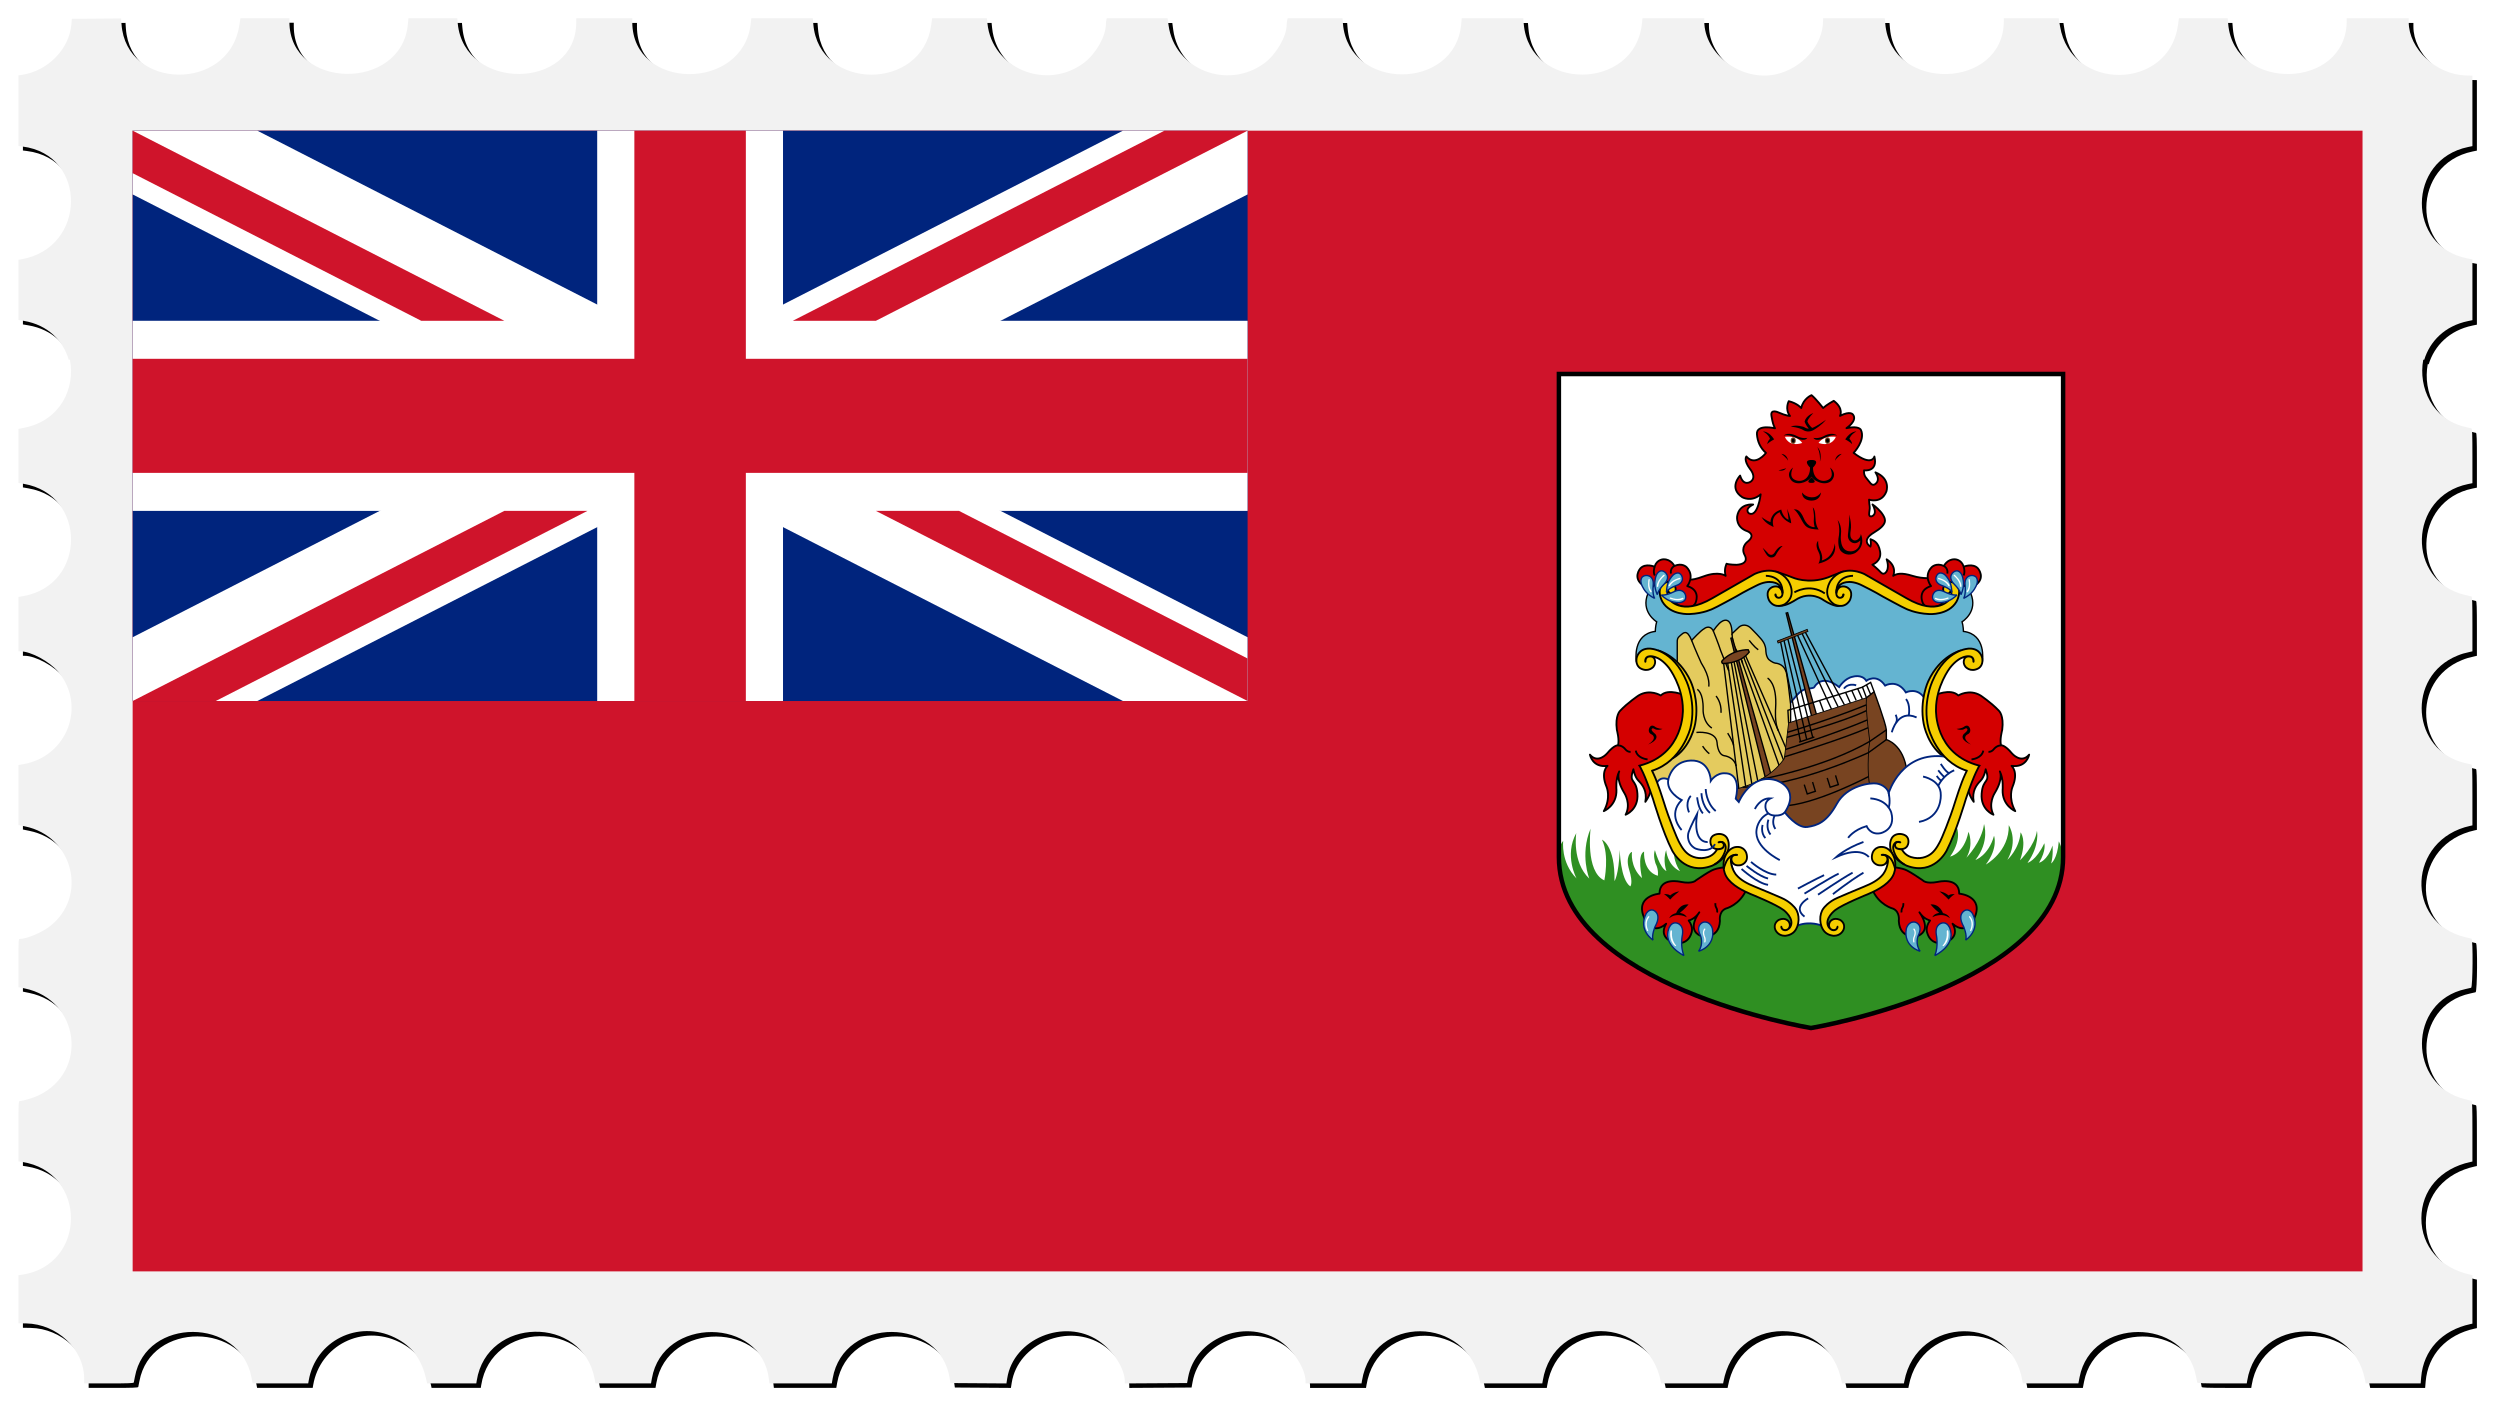 <?xml version="1.0" encoding="UTF-8"?>
<svg version="1.1" viewBox="0 0 3346.6 1888.6" xmlns="http://www.w3.org/2000/svg">
<defs>
<filter id="a" x="-.009" y="-.017" width="1.019" height="1.034" color-interpolation-filters="sRGB">
<feGaussianBlur stdDeviation="12.781"/>
</filter>
</defs>
<path d="m168.39 30.675-33.106 0.264-33.106 0.262-0.625 7.5c-2.745 32.939-31.559 62.331-66.195 67.525l-4.68 0.703v94.541l5.305 0.664c87.639 10.95 86.353 135.92-1.555 151.01l-3.75 0.645v80.52l7.25 1.225c32.588 5.504 52.666 26.888 60.043 51.945h1.621c7.535 37.886-12.641 81.409-60.779 91.064l-8.135 1.631v72.308l7.125 1.223c84.85 14.55 84.231 135.48-0.769 150.28l-6.356 1.107v72.792h2.311c14.445 0 39.573 13.657 51.363 27.916 37.423 45.258 11.534 112.93-47.107 123.15l-6.566 1.145v80.344l8.75 1.791c64.937 13.295 84.777 94.403 32.811 134.14-10.728 8.203-30.73 16.522-39.721 16.522-1.749 0-1.84 1.603-1.84 32.275v32.275l8.352 1.719c73.667 15.164 86.001 111.24 18.393 143.27-6.865 3.252-20.917 7.463-24.904 7.463-1.756 0-1.84 1.837-1.84 40.387v40.387l4.68 0.703c87.501 13.122 87.501 137.93 0 151.05l-4.68 0.703v64.272l10.25 0.178c41.71 0.722 77.649 34.737 77.734 73.572l0.016 6.75h33.031c25.576 0 33.108-0.282 33.373-1.25 0.188-0.688 0.883-4.175 1.543-7.75 14.816-80.196 140.34-79.771 155.91 0.527l1.643 8.467h74.408l0.645-3.75c9.138-53.208 65.77-81.661 114.95-57.75 23.808 11.576 36.816 29.364 42.963 58.75l0.574 2.75h65.872l0.596-3.75c13.59-85.611 141.56-87.912 157.7-2.836l1.248 6.586h74.34l1.149-6.601c14.518-83.37 147.04-82.65 156.65 0.852l0.662 5.75h83.538l1.172-6.75c14.481-83.357 144.77-82.633 156.79 0.871l0.773 5.379 75.026 0.523 1.076-6.828c8.336-52.942 76.344-80.993 122.17-50.393 19.714 13.163 35.197 37.11 35.197 54.438v2.781l41.693-0.26 41.695-0.262 1.367-7.5c9.456-51.829 73.815-78.703 120.53-50.328 19.182 11.652 36.719 38.186 36.719 55.559v2.769h74.91l0.615-3.75c14.565-88.653 141.13-87.852 157.99 1l0.521 2.75h82.872l0.617-3.75c14.652-89.183 140.61-87.988 158.07 1.5l0.438 2.25h82.926l0.519-2.75c7.753-40.865 38.755-67.25 79.018-67.25 40.3 0 71.257 26.347 79.016 67.25l0.521 2.75h82.926l0.519-2.75c16.866-88.901 143.42-89.702 157.99-1l0.615 3.75h74.41l1.643-8.467c15.548-80.17 141.31-80.595 155.92-0.527 0.652 3.575 1.341 7.062 1.529 7.75 0.265 0.968 7.788 1.25 33.328 1.25h32.984l0.617-3.75c14.221-86.557 140.47-88.16 157.48-2l1.137 5.75h73.57l0.684-8.25c3.006-36.224 27.718-62.938 65.854-71.191l2.75-0.596v-64.924l-2.75-0.596c-40.097-8.679-65.588-38-65.588-75.443 0-37.472 25.461-66.756 65.588-75.441l2.75-0.596v-40.512c0-31.573-0.276-40.583-1.25-40.832-0.688-0.176-4.4-1.071-8.25-1.988-77.675-18.498-77.295-130.95 0.5-147.62 3.025-0.648 6.287-1.396 7.25-1.66 2.265-0.621 2.756-65.15 0.5-65.727-0.688-0.176-4.4-1.071-8.25-1.988-81.91-19.507-76.863-130.98 6.75-149.07l2.75-0.596v-40.512c0-31.547-0.277-40.595-1.25-40.881-0.688-0.202-4.4-1.082-8.25-1.957-72.239-16.419-79.512-116.12-10.5-143.92 5.883-2.37 8.377-3.109 17.25-5.107l2.75-0.619v-36.512c0-28.347-0.28-36.596-1.25-36.881-0.688-0.202-4.4-1.094-8.25-1.982-79.578-18.36-76.705-132.17 3.75-148.56l5.75-1.172v-36.461c0-28.306-0.28-36.543-1.25-36.828-0.688-0.202-4.374-1.091-8.193-1.976-44.63-10.345-63.242-52.943-56.359-90.004h1.324c7.5-24.307 27.131-45.231 58.728-51.738l5.75-1.184v-81.402l-6.504-1.234c-81.999-15.555-81.409-132.26 0.754-149.18l5.75-1.184-0.02-94.36-8.736-0.217h-0.01c-39.588-0.995-76.234-35.338-76.234-71.443v-4.84h-83v3.543c0 92.315-150.89 95.886-158.68 3.756l-0.615-7.299h-65.348l-1.176 8.832c-11.773 88.423-143.65 89.722-157.99 1.557l-1.69-10.385h-73.5v3.543c0 92.358-150.89 95.929-158.68 3.756l-0.615-7.299h-82.708v3.543c0 32.139-28.277 63.994-63.5 71.533-45.882 9.821-95.5-27.203-95.5-71.26v-3.816h-82.724l-0.684 6.75c-9.234 91.163-150.57 91.653-158.27 0.549l-0.615-7.299h-82.414l-0.625 7.385c-7.627 90.231-150.71 90.223-158.34-0.01l-0.623-7.375h-73.456l-0.625 3.125c-0.344 1.719-0.625 4.335-0.625 5.816 0 15.126-14.074 39.423-29.463 50.863-49.549 36.836-120.77 8.742-128.69-50.766l-1.205-9.039h-81.406l-0.602 2.25c-0.332 1.238-0.61 3.796-0.617 5.686-0.064 16.181-13.528 39.8-29.508 51.768-50.063 37.492-122.91 7.612-129.09-52.953l-0.689-6.75h-73.364l-1.176 8.83c-11.916 89.495-150.57 88.547-157.85-1.08l-0.629-7.75h-82.428l-0.648 6.33c-9.433 92.073-158.63 90.764-158.63-1.395v-4.939h-75v5.34c0 91.384-150.07 92.718-158.65 1.41l-0.635-6.75h-65.42l-0.617 7.25c-8.17 91.024-159.08 88.464-159.08-2.953v-4.553h-65.58l-1.633 10.299c-14.023 88.403-151.44 86.17-157.54-2.561l-0.535-7.764z" filter="url(#a)"/>
<path d="m162.39 24.675-33.106 0.264-33.105 0.262-0.625 7.5c-2.745 32.939-31.56 62.331-66.195 67.525l-4.68 0.703v94.541l5.305 0.664c87.639 10.95 86.353 135.92-1.555 151.01l-3.75 0.645v80.52l7.25 1.225c32.588 5.504 52.666 26.888 60.043 51.945h1.621c7.535 37.886-12.641 81.409-60.779 91.064l-8.135 1.631v72.308l7.125 1.223c84.85 14.55 84.231 135.48-0.769 150.28l-6.356 1.107v72.792h2.311c14.445 0 39.573 13.657 51.363 27.916 37.423 45.258 11.534 112.93-47.107 123.15l-6.566 1.145v80.344l8.75 1.791c64.937 13.295 84.777 94.403 32.811 134.14-10.728 8.203-30.73 16.522-39.721 16.522-1.749 0-1.84 1.603-1.84 32.275v32.275l8.352 1.719c73.667 15.164 86.001 111.24 18.393 143.27-6.865 3.252-20.917 7.463-24.904 7.463-1.756 0-1.84 1.837-1.84 40.387v40.387l4.68 0.703c87.501 13.122 87.501 137.93 0 151.05l-4.68 0.703v64.272l10.25 0.178c41.71 0.722 77.649 34.737 77.734 73.572l0.016 6.75h33.031c25.576 0 33.108-0.282 33.373-1.25 0.188-0.688 0.883-4.175 1.543-7.75 14.816-80.196 140.34-79.771 155.91 0.527l1.643 8.467h74.408l0.645-3.75c9.138-53.208 65.77-81.661 114.95-57.75 23.808 11.576 36.816 29.364 42.963 58.75l0.574 2.75h65.872l0.596-3.75c13.59-85.611 141.56-87.912 157.7-2.836l1.248 6.586h74.34l1.149-6.601c14.518-83.37 147.04-82.65 156.65 0.852l0.662 5.75h83.538l1.172-6.75c14.481-83.357 144.77-82.633 156.79 0.871l0.773 5.379 75.026 0.523 1.076-6.828c8.336-52.942 76.344-80.993 122.17-50.393 19.714 13.163 35.197 37.11 35.197 54.438v2.781l41.693-0.26 41.695-0.262 1.367-7.5c9.456-51.829 73.815-78.703 120.53-50.328 19.182 11.652 36.719 38.186 36.719 55.559v2.769h74.91l0.615-3.75c14.565-88.653 141.13-87.852 157.99 1l0.521 2.75h82.872l0.617-3.75c14.652-89.183 140.61-87.988 158.07 1.5l0.438 2.25h82.926l0.519-2.75c7.753-40.865 38.755-67.25 79.018-67.25 40.3 0 71.257 26.347 79.016 67.25l0.521 2.75h82.926l0.519-2.75c16.866-88.901 143.42-89.702 157.99-1l0.615 3.75h74.41l1.643-8.467c15.548-80.17 141.31-80.595 155.92-0.527 0.652 3.575 1.341 7.062 1.529 7.75 0.265 0.968 7.788 1.25 33.328 1.25h32.984l0.617-3.75c14.221-86.557 140.47-88.16 157.48-2l1.137 5.75h73.57l0.684-8.25c3.006-36.224 27.718-62.938 65.854-71.191l2.75-0.596v-64.924l-2.75-0.596c-40.097-8.679-65.588-38-65.588-75.443 0-37.472 25.461-66.756 65.588-75.441l2.75-0.596v-40.512c0-31.573-0.276-40.583-1.25-40.832-0.688-0.176-4.4-1.071-8.25-1.988-77.675-18.498-77.295-130.95 0.5-147.62 3.025-0.648 6.287-1.396 7.25-1.66 2.265-0.621 2.756-65.15 0.5-65.727-0.688-0.176-4.4-1.071-8.25-1.988-81.91-19.507-76.863-130.98 6.75-149.07l2.75-0.596v-40.512c0-31.547-0.277-40.595-1.25-40.881-0.688-0.202-4.4-1.082-8.25-1.957-72.239-16.419-79.512-116.12-10.5-143.92 5.883-2.37 8.377-3.109 17.25-5.107l2.75-0.619v-36.512c0-28.347-0.28-36.596-1.25-36.881-0.688-0.202-4.4-1.094-8.25-1.982-79.578-18.36-76.705-132.17 3.75-148.56l5.75-1.172v-36.461c0-28.306-0.28-36.543-1.25-36.828-0.688-0.202-4.374-1.091-8.193-1.976-44.63-10.345-63.242-52.943-56.359-90.004h1.324c7.5-24.307 27.131-45.231 58.728-51.738l5.75-1.184v-81.402l-6.504-1.234c-81.999-15.555-81.409-132.26 0.754-149.18l5.75-1.184-0.02-94.36-8.736-0.217h-0.01c-39.9-1.251-76.5-35.594-76.5-71.7v-4.84h-83v3.543c0 92.315-150.89 95.886-158.68 3.756l-0.615-7.299h-65.348l-1.176 8.832c-11.773 88.423-143.65 89.722-157.99 1.557l-1.69-10.385h-73.5v3.543c0 92.358-150.89 95.929-158.68 3.756l-0.615-7.299h-82.708v3.543c0 32.139-28.277 63.994-63.5 71.533-45.882 9.821-95.5-27.203-95.5-71.26v-3.816h-82.724l-0.684 6.75c-9.234 91.163-150.57 91.653-158.27 0.549l-0.615-7.299h-82.414l-0.625 7.385c-7.627 90.231-150.71 90.223-158.34-0.01l-0.623-7.375h-73.456l-0.625 3.125c-0.344 1.719-0.625 4.335-0.625 5.816 0 15.126-14.074 39.423-29.463 50.863-49.549 36.836-120.77 8.742-128.69-50.766l-1.205-9.039h-81.406l-0.602 2.25c-0.332 1.238-0.61 3.796-0.617 5.686-0.064 16.181-13.528 39.8-29.508 51.768-50.063 37.492-122.91 7.612-129.09-52.953l-0.689-6.75h-73.364l-1.176 8.83c-11.916 89.495-150.57 88.547-157.85-1.08l-0.629-7.75h-82.428l-0.648 6.33c-9.433 92.073-158.63 90.764-158.63-1.395v-4.939h-75v5.34c0 91.384-150.07 92.718-158.65 1.41l-0.635-6.75h-65.42l-0.617 7.25c-7.77 91.28-158.68 88.72-158.68-2.697v-4.553h-65.58l-1.633 10.299c-14.023 88.403-151.44 86.17-157.54-2.561l-0.535-7.764z" fill="#f2f2f2"/>
<g transform="matrix(2.985 0 0 3.054 177.58 174.92)">
<rect width="1e3" height="500" fill="#cf142b"/>
<rect width="500" height="250" fill="#00247d"/>
<g transform="scale(8.333)">
<path d="m0 0v3.354l53.292 26.646h6.708v-3.354l-53.292-26.646h-6.708zm60 0v3.354l-53.292 26.646h-6.708v-3.354l53.292-26.646h6.708z" fill="#fff"/>
<path d="m25 0v30h10v-30h-10zm-25 10v10h60v-10h-60z" fill="#fff"/>
<path d="m0 12v6h60v-6h-60zm27-12v30h6v-30h-6z" fill="#cf142b"/>
<path d="m0 30 20-10h4.472l-20 10h-4.472zm0-30 20 10h-4.472l-15.528-7.764v-2.236zm35.528 10 20-10h4.472l-20 10h-4.472zm24.472 20-20-10h4.472l15.528 7.764v2.236z" fill="#cf142b"/>
</g>
<path d="m865.36 106.66v211.74c0 56.557-113.06 74.933-113.06 74.933s-113.06-18.376-113.06-74.933v-211.74h226.12z" fill="#fff"/>
<path d="m865.36 318.4c0 56.557-113.06 74.933-113.06 74.933s-113.06-18.376-113.06-74.933c0 0 0-4.555 2.301-7.145 0 0-1.246 9.407 5.981 16.522 0 0-5.669-10.037-0.125-19.901 0 0-2.056 12.691 5.856 19.979 0 0-4.361-10.367 0.561-21.927 0 0-2.43 18.911 6.168 22.681 0 0 2.367-10.869-1.059-17.843 0 0 5.919 2.387 5.607 18.157 0 0 1.869-2.325 2.367-13.697 0 0 0.249 13.005 4.735 16.021 0 0 1.371-1.319-0.498-7.225s0.81-7.979 1.246-7.854c0 0-0.983 6.534 4.493 11.435 0 0-2.374-10.241 0.928-11.623 0 0-0.685 8.67 6.168 10.618 0 0 0.498-2.513-0.997-5.34 0 0-1.308-3.353-0.312-5.918 0 0 2.181 7.865 5.171 9.185 0 0-1.807-4.61-0.125-9.185 0 0 0.374 6.546 6.23 9.247 0 0-3.858-5.067-2.334-10.639l37.659 1.843 19.501 0.93 58.502-4.134 10.093-8.67s3.987 5.529-2.305 14.262c0 0 6.23-1.131 8.224-10.869 0 0 2.554 5.403-0.935 11.372 0 0 6.916-6.911 7.912-14.765 0 0 2.679 7.602-3.863 15.77 0 0 5.856-1.948 8.349-10.618 0 0 1.994 5.222-3.676 12.601 0 0 10.591-5.627 10.28-17.25 0 0 4.423 6.408-0.623 15.204 0 0 5.42-4.838 5.919-12.063 0 0 2.991 3.267-0.249 12.251 0 0 6.604-6.22 7.601-12.943 0 0 1.433 6.22-4.237 14.073 0 0 3.863-0.942 7.539-8.607 0 0 0.997 3.016-2.367 8.545 0 0 3.614-0.628 6.043-7.539 0 0 0.436 4.147-0.623 7.854 0 0 2.804-1.822 3.427-9.676 0 0 1.566 2.576 1.593 5.78 0.025 3.205-2e-3 1.101-2e-3 1.101z" fill="#2f8f22"/>
<g stroke="#000">
<path d="m807.14 196s-3.929 0.668-8.975-0.87c-5.046-1.537-7.086-0.913-8.652 0 0 0 2.048-4.055-2.936-7.257 0 0 1.62 4.094-0.623 6.006 0 0-0.997 0.938-2.181-0.475 0 0-1.744-1.791-3.582-3.173 0 0 4.237-1.476 3.458-5.78s-3.084-4.869-4.33-5.403c0 0 0.436 1.948 0 3.267 0 0-4.61-2.576 1.651-6.22s5.109-5.78 3.987-7.634c-1.121-1.853-3.52-3.895-4.704-4.618 0 0 1.246 1.948 1.028 3.613s-3.053 2.733-2.492-0.188c0.561-2.922-0.031-2.419-0.094-5.529 0 0 5.576 1.885 7.757-3.55 0 0 2.149-5.623-4.891-8.419 0 0 1.713 2.293 0.872 4.021 0 0-1.495 2.827-3.271 0.534s-2.897-2.733-2.71-5.435c0 0 6.386 0.88 4.642-6.063 0 0-1.028 4.618-9.314-1.602 0 0 5.389-5.529 3.302-9.99 0 0-0.654-2.042-6.511-0.848 0 0 5.078-3.204 2.928-5.937 0 0-1.09-1.822-5.825 0.565 0 0 1.838-3.173-2.804-6.597 0 0-3.115 1.634-4.766 3.141 0 0-3.177-4.021-5.202-5.623 0 0-3.676 1.414-4.61 5.623 0 0-1.713-2.042-5.607-2.984 0 0-1.869 3.456 0.561 6.471 0 0-1.807-0.063-5.109-1.508 0 0-3.769-1.791-3.209 1.445s0.841 3.958 1.589 5.466c0 0-8.458-1.964-8.099 2.607 0.249 3.173 1.433 5.906 4.05 8.199 0 0-4.735 6.189-8.785 1.539 0 0-1.402 1.508 1.62 5.466 0 0 3.022 3.33 0.53 5.435 0 0-3.333 2.67-4.953-2.513 0 0-5.389 5.372 0.966 9.487 0 0 4.081 2.325 8.255-1.257 0 0-1.277 10.304-5.265 8.325 0 0-2.399-1.759 1.9-3.864 0 0-6.199-0.785-7.196 5.215 0 0-0.765 4.774 4.641 6.503 0 0 4.174 1.508-0.156 4.744 0 0-3.053 2.325-1.059 5.78 0 0 2.399 3.801-3.676 4.178 0 0-3.302-0.031-4.486-0.471 0 0-1.332 2.477-0.401 5.307 0 0-3.025-2.254-9.91 0.24-6.884 2.495-6.355 0.736-6.916 1.49s-1.9 3.298-1.9 3.298 3.614 4.398 3.676 4.304-0.685 5.026-0.685 5.026l1.776 0.848 14.174-6.314 14.392-7.5 11.571 0.709 7.338 1.747 9.639 0.702 6.903-3.682h9.999l10.998 5.48 12.552 7.489 6.542 1.147 5.04-0.269v-10.166l-2.452-3.678z" fill="#d40000" stroke-linejoin="round" stroke-width=".831"/>
<path d="m692.97 207.89s5.483 2.796 7.772-0.597c0 0 2.991-5.702-3.575-7.681 0 0 3.575-4.288-0.257-8.246 0 0-2.009-2.12-5.514-0.565 0 0-1.449-3.016-4.86-2.922 0 0-2.99-0.047-4.018 3.251 0 0-4.112-1.696-6.402 0.754 0 0-3.785 4.241 1.495 7.587l3.8 0.346 3.738-1.728 4.174 1.194c3e-3 -1e-3 -1.072 4.225 3.647 8.607z" fill="#d40000" stroke-linejoin="round" stroke-width=".831"/>
<path d="m815.36 197.86c6.605-0.622 8.937 4.952 8.937 4.952 3.462 8.122-3.89 12.458-3.89 12.458 0.561 1.822 0.623 4.209 0.623 4.209 10.342 1.257 8.534 12.88 8.534 12.88l-3.425-2.827c-5.981-2.325-12.149 2.764-16.572 11.309s-2.305 12.566-1.558 22.681c0.748 10.115 17.195 16.147 17.195 16.147s-7.788 20.042-12.834 32.922-15.576 7.539-18.628 4.826c-3.053-2.713-3.816-1.206-5.358 0s6.916 7.802-8.473 14.022-18.068 10.995-20.622 12.566-13.208 0.503-14.267-0.817c-1.059-1.319-0.436-1.319-4.423-3.77-3.987-2.45-10.716-4.586-18.068-8.168-7.352-3.581-7.165-8.168-7.102-9.11 0.062-0.942 2.554-8.607-6.056-2.513s-15.937-2.902-15.937-2.902c-1.682-2.211-8.847-21.412-8.847-21.412-1.931-7.162-5.732-15.519-5.732-15.519 0.187-0.063-0.374 0.88 5.981-2.764s9.201-9.707 11.401-15.707 0.062-16.272-0.748-18.346c-0.81-2.073-5.545-11.579-11.408-13.571s-9.795 2.953-9.795 2.953-1.809-11.623 8.534-12.88c0 0 0.062-2.387 0.623-4.209 0 0-7.352-4.335-3.89-12.458 0 0 2.332-5.574 8.937-4.952l-1.598 3.022s-1.663 16.587 22.616 5.466 23.55-13.194 37.381-6.22l10.093-0.188s14.579-6.744 19.251-3.843c4.673 2.901 21.494 12.325 21.494 12.325s16.261 6.098 19.438-5.15l-1.807-5.412z" fill="#64b4d1" stroke-width=".623"/>
</g>
<path d="m742.31 269.77s-0.844-5.091-1.731-8.388c0 0-1.802-5.174 1.272-8.806l3.812-4.387s2.369-3.187 5.302-3.62c0 0 2.933-0.087 3.213-0.684s3.489-5.877 11.121 0c0 0 2.43-3.895 6.168-4.555 0 0 4.038-1.225 5.991 1.791 0 0 4.538-3.441 8.432 2.097 0 0 5.389-3.031 9.314 2.996 0 0 5.327-2.598 8.598 2.94s2.617 7.8 2.617 7.8l2.428 8.796 8.6 10.618-19.999 7.539h-8.971l-17.943 4.806-31.867 2.45-8.878-10.461 12.521-10.932z" fill="#fff" stroke="#00247d" stroke-miterlimit="10" stroke-width=".831"/>
<g stroke="#000">
<path d="m715.37 322.74s-4.766 0.283-7.196 1.508-4.299 2.545-7.102 4.335c0 0-1.308 1.743-6.822 0.683 0 0-9.532-2.285-9.532 5.16 0 0-11.401 0.942-6.729 10.932 0 0 3.177 7.822 9.719 2.262 0 0-4.205 6.031 3.925 8.388 0 0 5.794 1.414 7.476-4.524 0 0 0.935-2.356-1.308-5.278 0 0 2.804-0.565 4.766-3.581 0 0-5.981 7.559 0.561 10.282 0 0 8.221 2.063 8.69-6.513 0 0-0.671-3.958 2.515-5.372 0 0 6.551-1.508 9.541-8.812 1e-3 1e-3 -9.419-5.016-8.504-9.47z" fill="#d40000" stroke-linejoin="round" stroke-width=".831"/>
<path d="m696.13 247.57s-7.352-3.386-10.841 0c0 0-4.86-3.009-9.968 0 0 0-4.86 3.176-8.224 6.674 0 0-2.367 2.027-1.495 8.417 0 0 1.246 4.505 0.498 6.767 0 0-1.62-0.321-4.86 3.518 0 0-4.112 4.762-7.725 0.559 0 0 1.121 5.85 7.912 4.907 0 0-3.302 2.576-0.436 9.236 0 0 2.118 4.712-1.246 10.618 0 0 5.919-2.387 5.669-9.361 0 0-0.498-4.712 1.246-8.042 0 0-1.744 3.028 2.305 9.487 0 0 3.115 4.649 0.561 9.487 0 0 5.856-2.136 5.296-9.236s-4.112-4.147-1.807-10.681c0 0 0.561 3.347 2.305 5.035s3.987 4.515 3.053 9.227c0 0 3.489-4.335 2.679-8.796s-1.682-5.81-1.682-5.81l11.027-6.253 5.483-9.927 0.25-15.826z" fill="#d40000" stroke-linejoin="round" stroke-width=".831"/>
<path d="m679.37 275.58s-4.548-0.314-5.296-3.833" fill="none" stroke-miterlimit="10" stroke-width=".831"/>
<path d="m666.1 269.43s1.585-0.063 3.018 1.382c0 0 1.094 1.634 2.652 1.445" fill="none" stroke-miterlimit="10" stroke-width=".831"/>
</g>
<path d="m686.1 262.2s-2.367 0-3.676-1.131c0 0-1.371-0.942-2.181 0.565 0 0-1.246 2.136 1.059 3.079 0 0 2.866 1.445-1.682 4.335 0 0 5.42-1.948 3.24-4.586 0 0-2.367-1.696-1.495-2.325 0 0 0.249-0.503 1.184 0.126 0.935 0.628 2.804 0.377 3.551-0.063z"/>
<polygon points="760.41 274.2 742.19 211.29 741.52 211.47 757.62 275.15" fill="#784421" stroke="#000" stroke-width=".623"/>
<path d="m696.96 344.78s-4.299-2.415-7.85 0.412c0 0 0.363-1.571 3.079-2.262 0 0 1.47-4.147 5.581-3.77 0 0-1.682 2.01-3.925 3.707 0 0 2.368 0.245 3.115 1.913z"/>
<path d="m681.82 354.78s-6.822-4.288-3.131-11.498c0 0 1.075-2.073 3.131-1.649 0 0 4.252 1.319 0.935 7.21-1e-3 0-1.683 3.817-0.935 5.937z" fill="#64b4d1" stroke="#00247d" stroke-miterlimit="2.613" stroke-width=".623"/>
<path d="m695.66 361.56s-9.719-4.429-6.729-11.969c0 0 0.924-2.545 3.079-2.356 0 0 3.748 0.188 2.998 5.183 0 0-1.124 4.901 0.652 9.142z" fill="#64b4d1" stroke="#00247d" stroke-miterlimit="2.613" stroke-width=".623"/>
<path d="m693.6 333.43s-2.92 2.157-4.108 3.602c0 0-1.188-1.476-2.745-2.372 0 0 1.793-0.236 2.745 0.571 0 0 1.491-1.445 4.108-1.801z"/>
<path d="m702.24 359.68s7.616-1.932 6.215-9.801c0 0-0.748-3.44-3.972-2.969 0 0-3.885 0.992-1.355 5.994 0 0 1.495 3.572-0.888 6.776z" fill="#64b4d1" stroke="#00247d" stroke-miterlimit="2.613" stroke-width=".623"/>
<path d="m736.66 193.2s4.906 1.504 7.57 2.59c0 0 7.102 3.204 16.121 0 0 0 6.099-2.415 6.912-2.59l-4.67 7.114-0.234 3.675 2.922 4.288s-1.753 0.707-6.987-2.498c0 0-5.794-4.476-12.71 0 0 0-3.785 2.564-6.962 2.498l4.486-5.009-1.729-4.51-4.719-5.558z" fill="#f5ce00" stroke="#000" stroke-miterlimit="2.613" stroke-width=".831"/>
<path d="m705.19 350.28s0.28-0.377-0.047-0.542c0 0-0.327-0.141-0.561 0.318 0 0-0.794 1.26-0.122 2.986 0 0 0.636 1.196 0.327 2.445 0 0-0.042 0.353 0.239 0.401 0 0 0.269-0.094 0.321-0.353 0 0 0.38-1.219-0.274-2.412 1e-3 -1e-3 -0.794-1.853 0.117-2.843z" fill="#fff"/>
<g stroke="#000">
<path d="m810.69 207.89s-5.483 2.796-7.772-0.597c0 0-2.99-5.702 3.575-7.681 0 0-3.575-4.288 0.257-8.246 0 0 2.009-2.12 5.514-0.565 0 0 1.449-3.016 4.86-2.922 0 0 2.99-0.047 4.018 3.251 0 0 4.112-1.696 6.401 0.754 0 0 3.785 4.241-1.495 7.587l-3.8 0.346-3.738-1.728-4.174 1.194c-2e-3 -1e-3 1.073 4.225-3.646 8.607z" fill="#d40000" stroke-linejoin="round" stroke-width=".831"/>
<path d="m767.26 203.46s-0.138 1.131-1.26 1.257c0 0-1.17 0.377-1.852-1.08 0 0-0.079-0.33-0.097-0.491-0.078-0.681-0.311-2.639 1.807-4.241 0 0 3.458-2.827 10.062 0.597 0 0 5.233 2.513 8.847 4.649 0 0 9.345 5.026 10.467 5.403 0 0 4.112 2.073 10.404 2.325 0 0 8.598 0.628 12.242-5.403 0 0 2.772-4.586 0-7.508 0 0-1.121-1.319-2.965-1.076-0.774 0.102-1.629 0.458-2.455 1.422 0 0-1.339 1.948 0.218 3.393 0 0 2.025 1.241 2.741-1.382 0 0 0.031-0.188 0.093 0.047 0.04 0.152 0.498 2.152-0.576 3.848 0 0-5.187 7.849-19.454-0.285l-18.815-10.553s-9.439-4.838-15.077 2.733c0 0-4.548 6.283 1.308 10.398 0 0 4.361 2.607 7.102-1.539 0 0 2.274-4.084-1.308-5.874 0 0-3.146-1.476-4.392 1.665s2.43 3.958 2.772 1.728c1e-3 -2e-3 0.095-0.536 0.188-0.033z" fill="#f5ce00" stroke-miterlimit="2.613" stroke-width=".831"/>
<path d="m692.68 235.84v-11.78c0-0.925 7e-3 -1.696 1.408-2.827s2.897-2.922 5.046 2.168c0 0 4.205-4.429 5.607-5.089 0 0 2.43-2.073 4.112 0.942 0 0 2.243-3.393 4.018-4.241 0 0 4.205-2.733 4.392 5.466l3.271-3.016s2.523-2.073 5.327 0.754c0 0 4.766 4.618 5.42 5.937 0 0 1.052 1.429 1.133 3.683 0 0-0.012 2.537 1.296 3.95 0 0 1.494 1.319 2.943 1.602 0 0 3.411 0.094 4.626 3.298 0 0 0.561-0.555 2.243 14.801v27.985l-18.878 22.524-30.279-8.67-12.055-4.995-2.71-8.859 11.682-7.539 6.355-17.152-2.056-12.063-2.901-6.879z" fill="#e4cb5e" stroke-miterlimit="2.613" stroke-width=".623"/>
<path d="m776.11 250.7 1.433-2.136 3.427-2.639s5.233 13.734 5.483 16.731v4.262s7.85 2.003 9.221 14.066l-6.479 11.937-10.155-5.655-2.928-2.136v-34.43z" fill="#784421" stroke-width=".623"/>
</g>
<path d="m679.93 345s0.374-0.495 0.117-0.707c0 0-0.164-0.236-0.607 0.33 0 0-2.064 2.307-0.421 5.855 0 0 0.187 0.506 0.514 0.341 0 0 0.28-0.141 0.023-0.565 1e-3 0-1.471-2.922 0.374-5.254z" fill="#fff"/>
<g stroke="#000">
<path d="m710.55 342.68s0.311-1.068-0.436-2.199c0 0-0.498-0.817-0.312-1.885" fill="none" stroke-miterlimit="10" stroke-width=".831"/>
<path d="m717.26 220.48s0.028 2.946 0.869 5.114 3.681 5.917 3.868 7.943" fill="none" stroke-miterlimit="10" stroke-width=".623"/>
<path d="m788.48 322.74s4.766 0.283 7.196 1.508 4.299 2.545 7.102 4.335c0 0 1.308 1.743 6.822 0.683 0 0 9.532-2.285 9.532 5.16 0 0 11.401 0.942 6.729 10.932 0 0-3.177 7.822-9.719 2.262 0 0 4.205 6.031-3.925 8.388 0 0-5.794 1.414-7.476-4.524 0 0-0.935-2.356 1.308-5.278 0 0-2.804-0.565-4.766-3.581 0 0 5.981 7.559-0.561 10.282 0 0-8.221 2.063-8.69-6.513 0 0 0.671-3.958-2.515-5.372 0 0-6.551-1.508-9.541-8.812 0 1e-3 9.419-5.016 8.504-9.47z" fill="#d40000" stroke-linejoin="round" stroke-width=".831"/>
</g>
<g fill="none" stroke="#000" stroke-miterlimit="10" stroke-width=".623">
<line x1="713.5" x2="721.28" y1="233.54" y2="296.32"/>
<line x1="715.3" x2="724.03" y1="233.4" y2="291.92"/>
<line x1="716.94" x2="726.98" y1="233.13" y2="291.17"/>
</g>
<g stroke="#000" stroke-width=".623">
<polygon points="735.61 285.23 717.39 222.31 716.73 222.49 732.83 286.17" fill="#784421"/>
<line x1="722.51" x2="740.91" y1="230.82" y2="277.31" fill="none" stroke-miterlimit="10"/>
<line x1="721.28" x2="739.04" y1="231.58" y2="280.14" fill="none" stroke-miterlimit="10"/>
</g>
<path d="m692.14 357.1s-2.135-2.047-1.838-5.717c0 0 0.125-0.785-0.267-0.894 0 0-0.418-0.174-0.48 0.737 0 0-0.592 3.833 1.994 6.031 0 0 0.176 0.22 0.462 0.157-1e-3 0 0.305-0.068 0.129-0.314z" fill="#fff"/>
<g stroke="#000">
<line x1="723.34" x2="742.31" y1="230.19" y2="272.6" fill="none" stroke-miterlimit="10" stroke-width=".623"/>
<line x1="718.15" x2="729.79" y1="232.83" y2="289.94" fill="none" stroke-miterlimit="10" stroke-width=".623"/>
<path d="m813.33 275.15c-8.31-4.715-10.132-15.176-10.132-15.176-2.009-10.414 2.056-18.66 2.056-18.66 5.374-11.356 14.582-13.469 14.582-13.469s-9.021 6.259-11.544 14.694c0 0-1.963 7.115-0.841 14.136 1.121 7.021 0.701 5.23 2.43 10.649l3.449 7.826z" fill="#f5ce00" stroke-miterlimit="2.613" stroke-width=".831"/>
<path d="m777.54 248.57-34.917 11.025-1.904 15.554c-8.286 12.003-25.124 14.133-25.124 14.133l13.1 13.948 25.17 5.278 13.208-10.178 11.962-11.058c-1.246-5.906-0.561-14.67-0.561-14.67 0-1.476 0.561-4.932 0.561-4.932s-2.056-14.199-1.495-19.1z" fill="#784421" stroke-width=".38"/>
</g>
<g fill="none" stroke="#000">
<path d="m741.2 271.24s22.997-7.181 36.71-12.947" stroke-miterlimit="10" stroke-width=".623"/>
<path d="m730.16 284.35s28.69-5.183 48.876-16.68l7.414-5.008" stroke-miterlimit="10" stroke-width=".623"/>
<path d="m764.07 203.27" stroke-miterlimit="2.613" stroke-width=".208"/>
<path d="m786.45 266.92-7.975 5.678s-32.086 14.796-56.516 15.191" stroke-miterlimit="10" stroke-width=".623"/>
<path d="m778.47 283.11s-24.665 12.701-38.808 12.89" stroke-miterlimit="10" stroke-width=".623"/>
</g>
<path d="m807.88 247.57s7.352-3.386 10.841 0c0 0 4.86-3.009 9.968 0 0 0 4.86 3.176 8.224 6.674 0 0 2.367 2.027 1.495 8.417 0 0-1.246 4.505-0.498 6.767 0 0 1.62-0.321 4.86 3.518 0 0 4.112 4.762 7.725 0.559 0 0-1.121 5.85-7.912 4.907 0 0 3.302 2.576 0.436 9.236 0 0-2.118 4.712 1.246 10.618 0 0-5.919-2.387-5.669-9.361 0 0 0.498-4.712-1.246-8.042 0 0 1.744 3.028-2.305 9.487 0 0-3.115 4.649-0.561 9.487 0 0-5.856-2.136-5.296-9.236 0.561-7.1 4.112-4.147 1.807-10.681 0 0-0.561 3.346-2.305 5.035-1.744 1.688-3.987 4.515-3.053 9.227 0 0-3.489-4.335-2.679-8.796s1.682-5.81 1.682-5.81l-11.027-6.253-5.483-9.927-0.25-15.826z" fill="#d40000" stroke="#000" stroke-linejoin="round" stroke-width=".831"/>
<path d="m682.97 287.3s1.028-4.87 5.701-2.954c0 0 1.589-7.979 10.093-8.261 8.504-0.283 8.971 8.293 8.971 8.859 0 0 2.498-3.682 6.669-3.255 0 0 7.191-0.424 4.513 11.122l1.36 1.448s5.494-12.897 16.802-9.504c0 0 11.027 3.361 3.832 14.042 0 0 5.442 7.068 10.057 6.408s8.727-2.073 13.306-10.178 15.233-9.33 17.943-8.859 4.851 2.231 5.293 4.147c0 0 5.641-18.827 25.92-15.869l8.13 4.089 3.084 1.414-4.597 12.974-11.199 25.314-8.502 2.614-8.878-5.089-3.084 1.653-0.252 7.582-11.71 8.429-8.13 3.351-8.971 6.126-2.087 5.476s-4.955-2.087-10.547 0l-1.851-4.533-5.233-4.995-20.33-9.59-3.673-11.846-3.711-1.653-4.154 4.758-6.074 0.708-9.065-6.126-9.626-27.802z" fill="#fff" stroke="#00247d" stroke-miterlimit="10" stroke-width=".831"/>
<g stroke="#000" stroke-miterlimit="2.613">
<g stroke-width=".831">
<path d="m771.5 195.13s-7.759-0.345-7.478 7.697" fill="none"/>
<path d="m822.54 280.56c-13.504-4.147-17.195-18.66-17.195-18.66-2.757-10.885 1.682-20.403 1.682-20.403 6.168-14.485 16.604-14.482 16.604-14.482 5.233-0.141 5.861 4.335 5.861 4.335 0.494 3.173-1.733 4.319-1.733 4.319-3.582 1.948-5.841-0.691-5.841-0.691-1.495-1.948-0.343-3.675-0.343-3.675 0.919-1.288 2.679-0.723 2.679-0.723 1.394 0.432 1.246 2.175 1.246 2.175 8e-3 0.047 0.039 0.047 0.039 0.047 0.062-0.016 0.039-0.039 0.039-0.039s0.311-2.136-1.776-2.356c0 0-4.065-0.88-8.831 5.058 0 0-6.276 8.011-6.261 18.377 0 0-0.794 19.461 19.485 24.503 0 0-2.196 3.157-6.074 14.56 0 0-4.392 14.655-8.585 22.578 0 0-5.574 11.302-18.003 6.684 0 0-7.401-3.251-7.383-8.623 0 0-0.514-4.901 3.925-5.278 0 0 4.346-0.33 4.299 3.393 0 0 0.117 4.029-4.626 3.11 0 0-1.659-0.353-1.355-1.979 0 0 0.265-1.461 2.266-0.825 0 0 0.062 8e-3 0.07-0.024 0 0 0.023-0.035-0.047-0.055 0 0-0.774-0.346-1.592-0.06 0 0-0.733 0.244-0.791 1.387 0 0-0.047 0.919 0.935 1.437 0 0 1.192 0.424 2.126 0.33 0 0 1.257 2.537 4.101 3.397 3.959 1.197 7.22 0.044 9.216-1.548 2.171-1.732 3.575-4.759 3.995-5.501s4.065-8.906 6.806-17.686c0 0 2.399-7.571 4.314-11.529l0.748-1.553z" fill="#f5ce00"/>
<path d="m784.43 317.46s2.523-0.342 2.523 1.908c0 0-0.154 3.287-4.159 2.568 0 0-3.948-0.864-2.547-5.278 0 0 0.935-3.11 4.673-2.662 0 0 3.621 0.165 5.21 5.113 0 0 1.215 4.171-0.864 7.751-2.321 3.996-8.193 6.621-11.027 7.783 0 0-11.355 4.461-14.742 7.013 0 0-5.194 3.856-2.897 7.445 0 0 0.888 1.367 2.22 1.367 0 0 1.519 0.071 1.776-1.484 0 0 8e-3 -0.031-0.016-0.071 0 0-0.023 0-0.031 0.039 0 0-0.109 0.95-0.935 1.304 0 0-1.106 0.558-2.266-0.424 0 0-1.23-1.178-0.202-3.008 0 0 1.347-2.254 4.486-0.919 0 0 2.765 1.367 1.628 4.304 0 0-1.012 2.703-4.346 2.696 0 0-2.51-0.083-4.115-1.766-2.505-2.626-2.641-7.741-0.433-10.386 0 0 2.087-2.812 6.277-4.524 2.427-0.992 7.009-2.984 11.775-4.853 3.35-1.314 6.418-2.887 8.411-5.246 0 0 1.776-1.979 2.29-5.372 0 0 0.491-2.545-1.059-3.102 0 0-0.787-0.353-1.651-0.236 0 0-0.023 1e-3 -0.029 0.016-2e-3 1e-3 -0.037 0.039 0.05 0.024z" fill="#f5ce00"/>
<path d="m784.64 317.44s2.788-0.503 4.532 2.812c0 0 1.028 2.136 1.194 3.372" fill="none"/>
<path d="m791.28 311.78s-2.792 0.484-1.354 4.434c1.355 3.723 3.872 4.944 4.619 5.462" fill="none"/>
<path d="m736.65 203.46s0.138 1.131 1.26 1.257c0 0 1.17 0.377 1.852-1.08 0 0 0.079-0.33 0.097-0.491 0.078-0.681 0.311-2.639-1.807-4.241 0 0-3.458-2.827-10.062 0.597 0 0-5.233 2.513-8.847 4.649 0 0-9.345 5.026-10.467 5.403 0 0-4.112 2.073-10.404 2.325 0 0-8.598 0.628-12.242-5.403 0 0-2.772-4.586 0-7.508 0 0 1.121-1.319 2.965-1.076 0.774 0.102 1.629 0.458 2.455 1.422 0 0 1.339 1.948-0.218 3.393 0 0-2.025 1.241-2.741-1.382 0 0-0.031-0.188-0.094 0.047-0.04 0.152-0.498 2.152 0.576 3.848 0 0 5.187 7.849 19.454-0.285l18.815-10.553s9.439-4.838 15.077 2.733c0 0 4.548 6.283-1.308 10.398 0 0-4.361 2.607-7.102-1.539 0 0-2.274-4.084 1.308-5.874 0 0 3.146-1.476 4.392 1.665s-2.43 3.958-2.772 1.728c0-1e-3 -0.094-0.535-0.187-0.033z" fill="#f5ce00"/>
<path d="m690.59 275.15c8.31-4.715 10.132-15.176 10.132-15.176 2.009-10.414-2.056-18.66-2.056-18.66-5.374-11.356-14.582-13.469-14.582-13.469s9.021 6.259 11.544 14.694c0 0 1.963 7.115 0.841 14.136-1.121 7.021-0.701 5.23-2.43 10.649l-3.449 7.826z" fill="#f5ce00"/>
</g>
<path d="m738.35 203.27" fill="none" stroke-width=".208"/>
<g stroke-width=".831">
<path d="m732.42 195.13s7.759-0.345 7.478 7.697" fill="none"/>
<path d="m681.38 280.56c13.504-4.147 17.195-18.66 17.195-18.66 2.757-10.885-1.682-20.403-1.682-20.403-6.168-14.485-16.604-14.482-16.604-14.482-5.233-0.141-5.861 4.335-5.861 4.335-0.494 3.173 1.733 4.319 1.733 4.319 3.582 1.948 5.841-0.691 5.841-0.691 1.495-1.948 0.343-3.675 0.343-3.675-0.919-1.288-2.679-0.723-2.679-0.723-1.394 0.432-1.246 2.175-1.246 2.175-8e-3 0.047-0.039 0.047-0.039 0.047-0.062-0.016-0.039-0.039-0.039-0.039s-0.312-2.136 1.776-2.356c0 0 4.065-0.88 8.831 5.058 0 0 6.276 8.011 6.261 18.377 0 0 0.794 19.461-19.485 24.503 0 0 2.196 3.157 6.074 14.56 0 0 4.392 14.655 8.585 22.578 0 0 5.574 11.302 18.003 6.684 0 0 7.401-3.251 7.383-8.623 0 0 0.514-4.901-3.925-5.278 0 0-4.346-0.33-4.299 3.393 0 0-0.117 4.029 4.626 3.11 0 0 1.659-0.353 1.355-1.979 0 0-0.265-1.461-2.266-0.825 0 0-0.062 8e-3 -0.07-0.024 0 0-0.023-0.035 0.047-0.055 0 0 0.774-0.346 1.592-0.06 0 0 0.733 0.244 0.791 1.387 0 0 0.047 0.919-0.935 1.437 0 0-1.192 0.424-2.126 0.33 0 0-1.257 2.537-4.101 3.397-3.959 1.197-7.22 0.044-9.216-1.548-2.171-1.732-3.575-4.759-3.995-5.501s-4.065-8.906-6.806-17.686c0 0-2.399-7.571-4.314-11.529l-0.748-1.553z" fill="#f5ce00"/>
<path d="m719.48 317.46s-2.523-0.342-2.523 1.908c0 0 0.154 3.287 4.159 2.568 0 0 3.948-0.864 2.547-5.278 0 0-0.935-3.11-4.673-2.662 0 0-3.621 0.165-5.21 5.113 0 0-1.215 4.172 0.864 7.751 2.321 3.996 8.193 6.621 11.027 7.783 0 0 11.355 4.461 14.742 7.013 0 0 5.194 3.856 2.897 7.445 0 0-0.888 1.367-2.22 1.367 0 0-1.519 0.071-1.776-1.484 0 0-8e-3 -0.031 0.016-0.071 0 0 0.023 0 0.031 0.039 0 0 0.109 0.95 0.935 1.304 0 0 1.106 0.558 2.266-0.424 0 0 1.23-1.178 0.202-3.008 0 0-1.347-2.254-4.486-0.919 0 0-2.765 1.367-1.628 4.304 0 0 1.012 2.703 4.346 2.696 0 0 2.51-0.083 4.115-1.766 2.505-2.626 2.641-7.741 0.433-10.386 0 0-2.087-2.812-6.277-4.524-2.427-0.992-7.009-2.984-11.775-4.853-3.35-1.314-6.418-2.887-8.411-5.246 0 0-1.776-1.979-2.29-5.372 0 0-0.491-2.545 1.059-3.102 0 0 0.787-0.353 1.651-0.236 0 0 0.023 1e-3 0.029 0.016 2e-3 0 0.037 0.039-0.05 0.024z" fill="#f5ce00"/>
</g>
</g>
<g fill="none" stroke="#000">
<g stroke-miterlimit="2.613">
<g stroke-width=".831">
<path d="m719.27 317.44s-2.788-0.503-4.532 2.812c0 0-1.028 2.136-1.194 3.372"/>
<path d="m712.64 311.78s2.792 0.484 1.354 4.434c-1.355 3.723-3.872 4.944-4.619 5.462"/>
<path d="m745.21 202.38s6.75-4.227 13.644 0.454"/>
</g>
<path d="m706.8 243.67s0.935-3.77-3.364-10.367c0 0-2.804-6.031-4.299-9.895" stroke-width=".623"/>
<path d="m708.85 219.26s2.434 5.929 3.271 8.584c0 0 3.019 7.437 3.659 8.945" stroke-width=".623"/>
</g>
<g stroke-miterlimit="10" stroke-width=".623">
<path d="m710.07 247.81s2.538 2.733 2.25 7.351"/>
<path d="m701.66 244.89s2.804 1.351 2.619 8.796c0 0-0.282 5.435 3.923 8.168"/>
<path d="m701.28 263.77s8.775-0.958 9.258 4.445c0 0 0.187 5.183 3.177 5.749 0 0 4.479 0.424 5.367 4.571"/>
<path d="m704.04 269.77s1.542 2.309 3.037 3.298"/>
<path d="m715.3 264.07s2.229 3.377 2.649 5.356"/>
<path d="m724.96 223.4s2.056 2.796 4.05 4.115"/>
<path d="m733.18 239.96s4.361 2.136 3.614 13.131c0 0-0.561 6.448 1.246 9.967"/>
</g>
</g>
<g stroke="#000">
<path d="m712.64 232.5 0.28 1.037s7.819 0.33 12.04-4.995l-0.452-1.021s-6.822-0.346-11.868 4.979z" fill="#784421" stroke-width=".623"/>
<path d="m740.81 274.45s27.042-8.062 37.464-12.762" fill="none" stroke-miterlimit="10" stroke-width=".623"/>
<polygon points="737.59 223.69 750.97 218.6 751.28 219.49 737.9 224.57" fill="#784421" stroke-width=".38"/>
</g>
<g fill="none" stroke-miterlimit="10">
<g stroke="#000" stroke-width=".623">
<line x1="739.04" x2="747.92" y1="224.14" y2="267.67"/>
<line x1="740.58" x2="750.75" y1="223.56" y2="266.88"/>
<line x1="742.31" x2="753.43" y1="222.9" y2="265.91"/>
<line x1="746.67" x2="761.83" y1="221.24" y2="253.53"/>
<line x1="748.68" x2="764.84" y1="220.48" y2="252.58"/>
<line x1="750.16" x2="767.65" y1="219.92" y2="251.69"/>
<line x1="747.32" x2="754.18" y1="268.01" y2="265.75"/>
<path d="m742.12 263.71s20.114-5.875 35.337-12.015"/>
<path d="m741.85 265.91s25.492-6.745 35.606-11.666"/>
<polyline points="749.63 286.64 750.97 290.72 754.62 289.56 753.37 285.51"/>
<polyline points="759.93 283.71 761.26 287.79 764.91 286.62 763.66 282.58"/>
<polyline points="742.62 259.59 742.31 254.07 775.74 243.92 777.54 248.57"/>
<line x1="756.48" x2="758.31" y1="249.76" y2="254.64"/>
<line x1="768.17" x2="770.3" y1="246.22" y2="250.85"/>
<line x1="770.94" x2="772.93" y1="245.37" y2="249.76"/>
<line x1="773.59" x2="775.68" y1="244.57" y2="249.16"/>
<polyline points="775.74 243.92 779.41 241.84 780.97 245.93"/>
<line x1="777.54" x2="779.41" y1="242.9" y2="247.13"/>
</g>
<g stroke="#00247d" stroke-width=".831">
<path d="m694.65 306.53s-6.542-6.625 0-13.114c0 0-7.102-3.473-5.981-9.065"/>
<path d="m706.33 311.78s-6.775 0.923-4.766-12.27c0 0-2.804 5.23-3.77 7.918-0.723 2.012-0.245 5.26 2.623 7.016 1.146 0.702 7.221 2.284 9.183-1.74"/>
<path d="m698.76 291.59s-2.757 2.545-0.794 7.21"/>
<path d="m701.61 292.2s0.327 4.524 2.57 7.068"/>
<path d="m703.55 290.41s-0.021 5.325 3.81 8.623"/>
<path d="m705.45 288.57s0.036 5.984 4.475 9.66"/>
<path d="m727.5 297.34s2.243-4.901 6.962-4.665c0 0-2.29 1.037-2.243 3.33 0 0-0.28 3.785 3.785 4.162 0 0 3.271 0.424 4.906-1.367"/>
<path d="m738.67 319.72s-11.635-5.466-10.42-13.335c0 0 0.467-4.806 5.166-7.068"/>
<path d="m730.96 304.31s-1.028 3.393 1.262 5.749"/>
<path d="m733.57 302s-1.402 3.723 0.935 6.503"/>
<path d="m736.37 300.2s-1.68 3.079 0.329 5.859"/>
<path d="m725.77 320.52s6.355 5.514 11.308 5.561"/>
<path d="m723.76 322.26s5.939 4.806 9.651 5.513"/>
<path d="m721.52 323.62s7.341 6.461 11.894 6.932"/>
<path d="m751.38 336.5s-7.216 3.888-1.622 7.999"/>
<path d="m746.8 332.21s8.177-4.288 11.728-5.89"/>
<path d="m749.74 334.42s11.822-7.21 15.326-8.764"/>
<path d="m755.81 334.89s10.093-6.738 15.513-9.66"/>
<path d="m762.5 334.66s6.962-5.466 13.691-9.424"/>
<path d="m778.57 318.4s-3.411-4.995-14.625 0c0 0 4.112-3.732 12.242-6.625"/>
<path d="m787.51 290.32s0.919 4.052-0.062 6.503"/>
<path d="m769.32 309.97s2.336-3.44 8.271-5.136c0 0 1.6 4.005 6.215 3.11 0 0 6.962-1.367 4.86-9 0 0-1.448-5.702-9.4-6.267"/>
<path d="m802.92 283.11s8.084 1.455 7.944 8.052c0 0 0.654 9.895-9.766 11.827"/>
<path d="m809.71 287.18s2.221-4.823 7.174-6.803"/>
<path d="m810.87 277.55s2.208 3.54 3.717 4.055"/>
<path d="m809.71 280.37s2.081 2.543 2.782 2.968"/>
<path d="m809.04 282.82s1.096 1.619 2.067 2.129"/>
<path d="m767.45 244.57s1.573-2.553 5.483-1.469"/>
<path d="m788.9 263.71s2.477-10.332 11.121-6.516"/>
<path d="m796.51 256.34s0.888-4.763-1.262-7.189"/>
<path d="m790.62 256.01s1.101 1.97 0.159 3.58"/>
</g>
</g>
<path d="m808.2 361.56s9.719-4.429 6.729-11.969c0 0-0.924-2.545-3.079-2.356 0 0-3.748 0.188-2.998 5.183 0 1e-3 1.123 4.902-0.652 9.142z" fill="#64b4d1" stroke="#00247d" stroke-miterlimit="2.613" stroke-width=".623"/>
<path d="m811.72 357.1s2.136-2.047 1.838-5.717c0 0-0.125-0.785 0.267-0.894 0 0 0.418-0.175 0.48 0.736 0 0 0.592 3.833-1.994 6.031 0 0-0.176 0.22-0.462 0.157 1e-3 1e-3 -0.306-0.067-0.129-0.313z" fill="#fff"/>
<path d="m822.03 354.78s6.822-4.288 3.131-11.498c0 0-1.075-2.073-3.131-1.649 0 0-4.252 1.319-0.935 7.21 0 0 1.682 3.817 0.935 5.937z" fill="#64b4d1" stroke="#00247d" stroke-miterlimit="2.613" stroke-width=".623"/>
<path d="m823.73 345s-0.374-0.495-0.117-0.707c0 0 0.164-0.236 0.607 0.33 0 0 2.064 2.307 0.421 5.855 0 0-0.187 0.506-0.514 0.341 0 0-0.28-0.141-0.023-0.565 0 0 1.472-2.921-0.374-5.254z" fill="#fff"/>
<path d="m801.61 359.68s-7.616-1.932-6.215-9.801c0 0 0.748-3.44 3.972-2.969 0 0 3.885 0.992 1.355 5.994 0 0-1.495 3.571 0.888 6.776z" fill="#64b4d1" stroke="#00247d" stroke-miterlimit="2.613" stroke-width=".623"/>
<path d="m798.66 350.28s-0.28-0.377 0.047-0.542c0 0 0.327-0.141 0.561 0.318 0 0 0.794 1.26 0.122 2.986 0 0-0.636 1.196-0.327 2.445 0 0 0.042 0.353-0.239 0.401 0 0-0.269-0.094-0.321-0.353 0 0-0.38-1.219 0.274-2.412 0-1e-3 0.795-1.853-0.117-2.843z" fill="#fff"/>
<path d="m807.07 344.78s4.299-2.415 7.85 0.412c0 0-0.363-1.571-3.079-2.262 0 0-1.469-4.147-5.581-3.77 0 0 1.682 2.01 3.925 3.707 0 0-2.367 0.245-3.115 1.913z"/>
<path d="m810.25 333.43s2.92 2.157 4.108 3.602c0 0 1.188-1.476 2.745-2.372 0 0-1.793-0.236-2.745 0.571 0 0-1.492-1.445-4.108-1.801z"/>
<g fill="none" stroke="#000" stroke-miterlimit="10" stroke-width=".831">
<path d="m793.3 342.68s-0.312-1.068 0.436-2.199c0 0 0.498-0.817 0.312-1.885"/>
<path d="m824.64 275.58s4.548-0.314 5.296-3.833"/>
<path d="m837.91 269.43s-1.585-0.063-3.018 1.382c0 0-1.094 1.634-2.652 1.445"/>
</g>
<path d="m817.91 262.2s2.367 0 3.676-1.131c0 0 1.371-0.942 2.181 0.565 0 0 1.246 2.136-1.059 3.079 0 0-2.866 1.445 1.682 4.335 0 0-5.42-1.948-3.24-4.586 0 0 2.367-1.696 1.495-2.325 0 0-0.249-0.503-1.184 0.126-0.935 0.628-2.804 0.377-3.551-0.063z"/>
<path d="m821.13 204.99s1.069-1.455 0.632-5.821 3.354-4.868 4.812-3.613c0 0 1.507 1.305 0.121 4.074-0.8 1.598-2.077 3.667-5.565 5.36z" fill="#64b4d1" stroke="#00247d" stroke-miterlimit="2.613" stroke-width=".623"/>
<path d="m822.56 201.73s1.421-1.528 0.743-4.845c0 0-5e-3 -0.327 0.183-0.349 0 0 0.345-0.087 0.403 0.24 0 0 0.763 3.536-0.841 5.457 0 0-0.293 0.284-0.489 0 1e-3 -1e-3 -0.215-0.204 1e-3 -0.503z" fill="#fff"/>
<path d="m819.92 203.4s-0.112-1.76-3.154-4.751-0.541-5.747 1.322-5.724c0 0 1.93 0.03 2.625 2.971 0.401 1.699 0.741 4.048-0.793 7.504z" fill="#64b4d1" stroke="#00247d" stroke-miterlimit="2.613" stroke-width=".623"/>
<path d="m819.45 199.57s0.054-2.156-2.7-4.406c0 0-0.224-0.262-0.096-0.401 0 0 0.204-0.293 0.47-0.066 0 0 2.966 2.373 3.038 4.965 0 0-0.033 0.419-0.373 0.316-1e-3 -2e-3 -0.303-0.026-0.339-0.408z" fill="#fff"/>
<path d="m815.79 202.08s-0.795-1.434-4.552-2.767-2.742-4.615-1.161-5.317c0 0 1.641-0.722 3.397 1.477 1.015 1.272 2.236 3.112 2.316 6.607z" fill="#64b4d1" stroke="#00247d" stroke-miterlimit="2.613" stroke-width=".623"/>
<path d="m814.15 199.44s-0.854-1.977-4.294-2.843c0 0-0.313-0.142-0.255-0.323 0 0 0.062-0.353 0.398-0.26 0 0 3.683 0.886 4.834 3.205 0 0 0.146 0.394-0.206 0.445 0 1e-3 -0.284 0.108-0.477-0.224z" fill="#fff"/>
<path d="m818.15 203.51s-1.752 0.492-5.775-1.449-5.785 1.437-5.08 3.244c0 0 0.737 1.87 3.851 1.542 1.798-0.19 4.206-0.661 7.004-3.337z" fill="#64b4d1" stroke="#00247d" stroke-miterlimit="2.613" stroke-width=".623"/>
<path d="m808.79 204.79s1.824 1.125 5.134-0.155c0 0 0.337-0.065 0.392 0.117 0 0 0.15 0.325-0.178 0.443 0 0-3.521 1.404-5.783 0.171 0 0-0.344-0.238-0.085-0.484 1e-3 0 0.174-0.252 0.52-0.092z" fill="#fff"/>
<path d="m812.26 190.8s2.009 0.974 1.542 3.33" fill="none" stroke="#000" stroke-miterlimit="2.613" stroke-width=".831"/>
<path d="m821.14 191.13s0.786 2.488-0.082 3.828" fill="none" stroke="#000" stroke-miterlimit="10" stroke-width=".831"/>
<path d="m682.53 204.99s-1.069-1.455-0.632-5.821-3.354-4.868-4.812-3.613c0 0-1.507 1.305-0.121 4.074 0.8 1.598 2.076 3.667 5.565 5.36z" fill="#64b4d1" stroke="#00247d" stroke-miterlimit="2.613" stroke-width=".623"/>
<path d="m681.1 201.73s-1.421-1.528-0.743-4.845c0 0 5e-3 -0.327-0.183-0.349 0 0-0.345-0.087-0.403 0.24 0 0-0.763 3.536 0.841 5.457 0 0 0.293 0.284 0.489 0-1e-3 -1e-3 0.216-0.204-1e-3 -0.503z" fill="#fff"/>
<path d="m683.74 203.4s0.112-1.76 3.154-4.751 0.541-5.747-1.322-5.724c0 0-1.93 0.03-2.625 2.971-0.401 1.699-0.741 4.048 0.793 7.504z" fill="#64b4d1" stroke="#00247d" stroke-miterlimit="2.613" stroke-width=".623"/>
<path d="m684.21 199.57s-0.054-2.156 2.7-4.406c0 0 0.224-0.262 0.096-0.401 0 0-0.204-0.293-0.47-0.066 0 0-2.966 2.373-3.038 4.965 0 0 0.033 0.419 0.373 0.316 0-2e-3 0.302-0.026 0.339-0.408z" fill="#fff"/>
<path d="m687.87 202.08s0.795-1.434 4.552-2.767 2.742-4.615 1.161-5.317c0 0-1.641-0.722-3.397 1.477-1.015 1.272-2.236 3.112-2.316 6.607z" fill="#64b4d1" stroke="#00247d" stroke-miterlimit="2.613" stroke-width=".623"/>
<path d="m689.52 199.44s0.854-1.977 4.294-2.843c0 0 0.313-0.142 0.255-0.323 0 0-0.062-0.353-0.398-0.26 0 0-3.683 0.886-4.834 3.205 0 0-0.146 0.394 0.206 0.445 0 1e-3 0.284 0.108 0.477-0.224z" fill="#fff"/>
<path d="m685.52 203.51s1.752 0.492 5.775-1.449 5.785 1.437 5.08 3.244c0 0-0.737 1.87-3.851 1.542-1.798-0.19-4.206-0.661-7.004-3.337z" fill="#64b4d1" stroke="#00247d" stroke-miterlimit="2.613" stroke-width=".623"/>
<path d="m694.87 204.79s-1.824 1.125-5.134-0.155c0 0-0.337-0.065-0.392 0.117 0 0-0.15 0.325 0.178 0.443 0 0 3.521 1.404 5.783 0.171 0 0 0.344-0.238 0.085-0.484-1e-3 0-0.173-0.252-0.52-0.092z" fill="#fff"/>
<path d="m691.4 190.8s-2.009 0.974-1.542 3.33" fill="none" stroke="#000" stroke-miterlimit="2.613" stroke-width=".831"/>
<path d="m682.52 191.13s-0.786 2.488 0.082 3.828" fill="none" stroke="#000" stroke-miterlimit="10" stroke-width=".831"/>
<path d="m769.74 168.27s1.273 3.634 0.724 6.927c-0.491 2.945 0.179 3.706 1.243 4.289 0.921 0.504 3.055-0.378 3.312-2.687 0 0 2.523 4.924-2.383 8.246 0 0-3.528 2.168-6.518-0.73-1.054-1.021-1.519-3.84-1.005-6.456 0 0 0.772-3.546-0.514-7.186 0 0 2.009 2.144 1.495 6.419 0 0-1.028 7.67 4.649 7.293 0 0 3.925-0.047 4.042-4.806 0 0-1.472 1.696-3.294 1.131-1.291-0.4-2.477-1.649-2.266-3.618 0.221-2.065 0.795-5.665 0.515-8.822z"/>
<path d="m763.31 180.87s-0.312 6.063-5.856 7.539c0 0 0.779-1.099-0.467-4.115 0 0-1.215-1.759-1.121-4.492 0 0-1.765 1.381 0.249 5.026 1.215 2.199 0.156 4.838-0.218 4.932-0.375 0.094 9.158-1.257 7.413-8.89z"/>
<path d="m756.11 174.84s-1.339-1.508-1.433-4.995c-0.093-3.487-0.748-4.335-1.215-4.744 0 0 0.685 3.016 0.498 4.869s0.125 2.922 0.374 3.801c0 0-3.022 0.471-4.922-3.927-1.816-4.204-3.645-3.864-4.548-3.833 0 0 1.053 0.117 3.177 3.958 2.122 3.838 2.711 4.62 8.069 4.871z"/>
<path d="m741.97 165.73s1.745 4.178 1.807 6.377c0 0-4.05-1.351-5.14-4.869 0 0-4.33 1.476-2.741 6.471 0 0-3.738-1.319-5.42-4.367 0 0 2.087 1.571 4.018 2.262 0 0-0.218-4.021 4.828-5.529 0 0 0.751 3.602 3.271 4.461 0 1e-3 -0.187-2.261-0.623-4.806z"/>
<path d="m748.63 158.57s1.402 2.042 4.268 2.136c1.37 0.045 2.844-0.264 4.268-2.136 0 0-0.187 3.55-4.268 3.581 0 0-4.268 0.157-4.268-3.581z"/>
<path d="m730.98 182.83s2.126 1.932 2.57 2.568c0 0 1.495 1.461 2.779-0.428 0 0 1.637-3.021 3.646-2.941 0 0-1.425 0.99-3.027 3.846 0 0-0.431 1.054-1.623 1.172-0.558 0.055-1.262 0.236-2.327-0.877 0 0-0.92-1.125-2.018-3.34z"/>
<path d="m752.9 144.34c-4.268-2e-3 -0.67 3.298-0.67 3.298 0.093 5.23-4.104 6.84-6.962 5.325-2.858-1.516-0.623-5.325-0.623-5.325s-3.224 2.12-1.168 5.183 7.445 1.696 9.423-1.131c1.978 2.827 7.367 4.194 9.423 1.131s-1.168-5.183-1.168-5.183 2.235 3.809-0.623 5.325c-2.858 1.515-7.056-0.094-6.962-5.325-1e-3 1e-3 3.597-3.3-0.67-3.298z"/>
<path d="m755.49 138.68s1.495 2.545 1.168 6.408c0 0 1.355-3.864-1.168-6.408z"/>
<path d="m742.4 144.66s-0.327-2.78-3.037-3.016c0 0 2.289 1.65 3.037 3.016z"/>
<path d="m763.43 144.66s0.327-2.78 3.037-3.016c0 0-2.29 1.65-3.037 3.016z"/>
<path d="m738.1 148.91s2.149 0.66 3.458-0.942c0 0-2.477 0.659-3.458 0.942z"/>
<path d="m731.14 131.85s2.5-0.283 5 3.44c0 0-2.477 1.319-3.084 2.12 0 0 0-1.225 1.215-2.309-1e-3 1e-3 -0.468-1.884-3.131-3.251z"/>
<path d="m773.01 131.85s-2.5-0.283-5 3.44c0 0 2.477 1.319 3.084 2.12 0 0 0-1.225-1.215-2.309 0 1e-3 0.467-1.884 3.131-3.251z"/>
<path d="m753.71 134.63s2.243 0.615 5.046-0.94c0 0 3.458-1.838 5.654 0 0 0-1.916-0.853-5.607 0.94 0 0-3.692 2.024-5.093 0z"/>
<path d="m756.05 136.89s1.916-3.36 7.757-2.693c0 0-1.589 4.672-7.757 2.693z" fill="#fff"/>
<ellipse cx="760.08" cy="135.85" rx="1.155" ry="1.464" fill="#784421"/>
<ellipse cx="760.08" cy="135.85" rx=".686" ry=".898"/>
<path d="m743.52 129.73s3.691 0.236 5.934 1.649c0 0 2.383 1.414 5.093-0.613 0 0 2.947-1.696 4.838-4.052 0 0-4.511 3.11-6.193 3.581 0 0-1.542-1.178-2.149-2.874 0 0 0.234-1.272 2.663-3.628 0 0-3.271 0.99-3.925 3.77 0 0 0.607 1.696 1.869 3.016 0 0-0.607 0.283-2.196-0.707 0-1e-3 -3.457-1.179-5.934-0.142z"/>
<path d="m752.9 151.9c-3.193 2.757 0 2.474 0 2.474s3.193 0.283 0-2.474z"/>
<path d="m751.05 134.63s-2.243 0.615-5.047-0.94c0 0-3.458-1.838-5.654 0 0 0 1.916-0.853 5.607 0.94 1e-3 0 3.692 2.024 5.094 0z"/>
<path d="m748.72 136.89s-1.916-3.36-7.757-2.693c0 0 1.589 4.672 7.757 2.693z" fill="#fff"/>
<ellipse cx="744.69" cy="135.85" rx="1.155" ry="1.464" fill="#784421"/>
<ellipse cx="744.69" cy="135.85" rx=".686" ry=".898"/>
<path d="m865.72 106.66v211.74c0 56.557-113.06 74.933-113.06 74.933s-113.06-18.376-113.06-74.933v-211.74h226.12z" fill="none" stroke="#000" stroke-width="2"/>
</g>
</svg>
